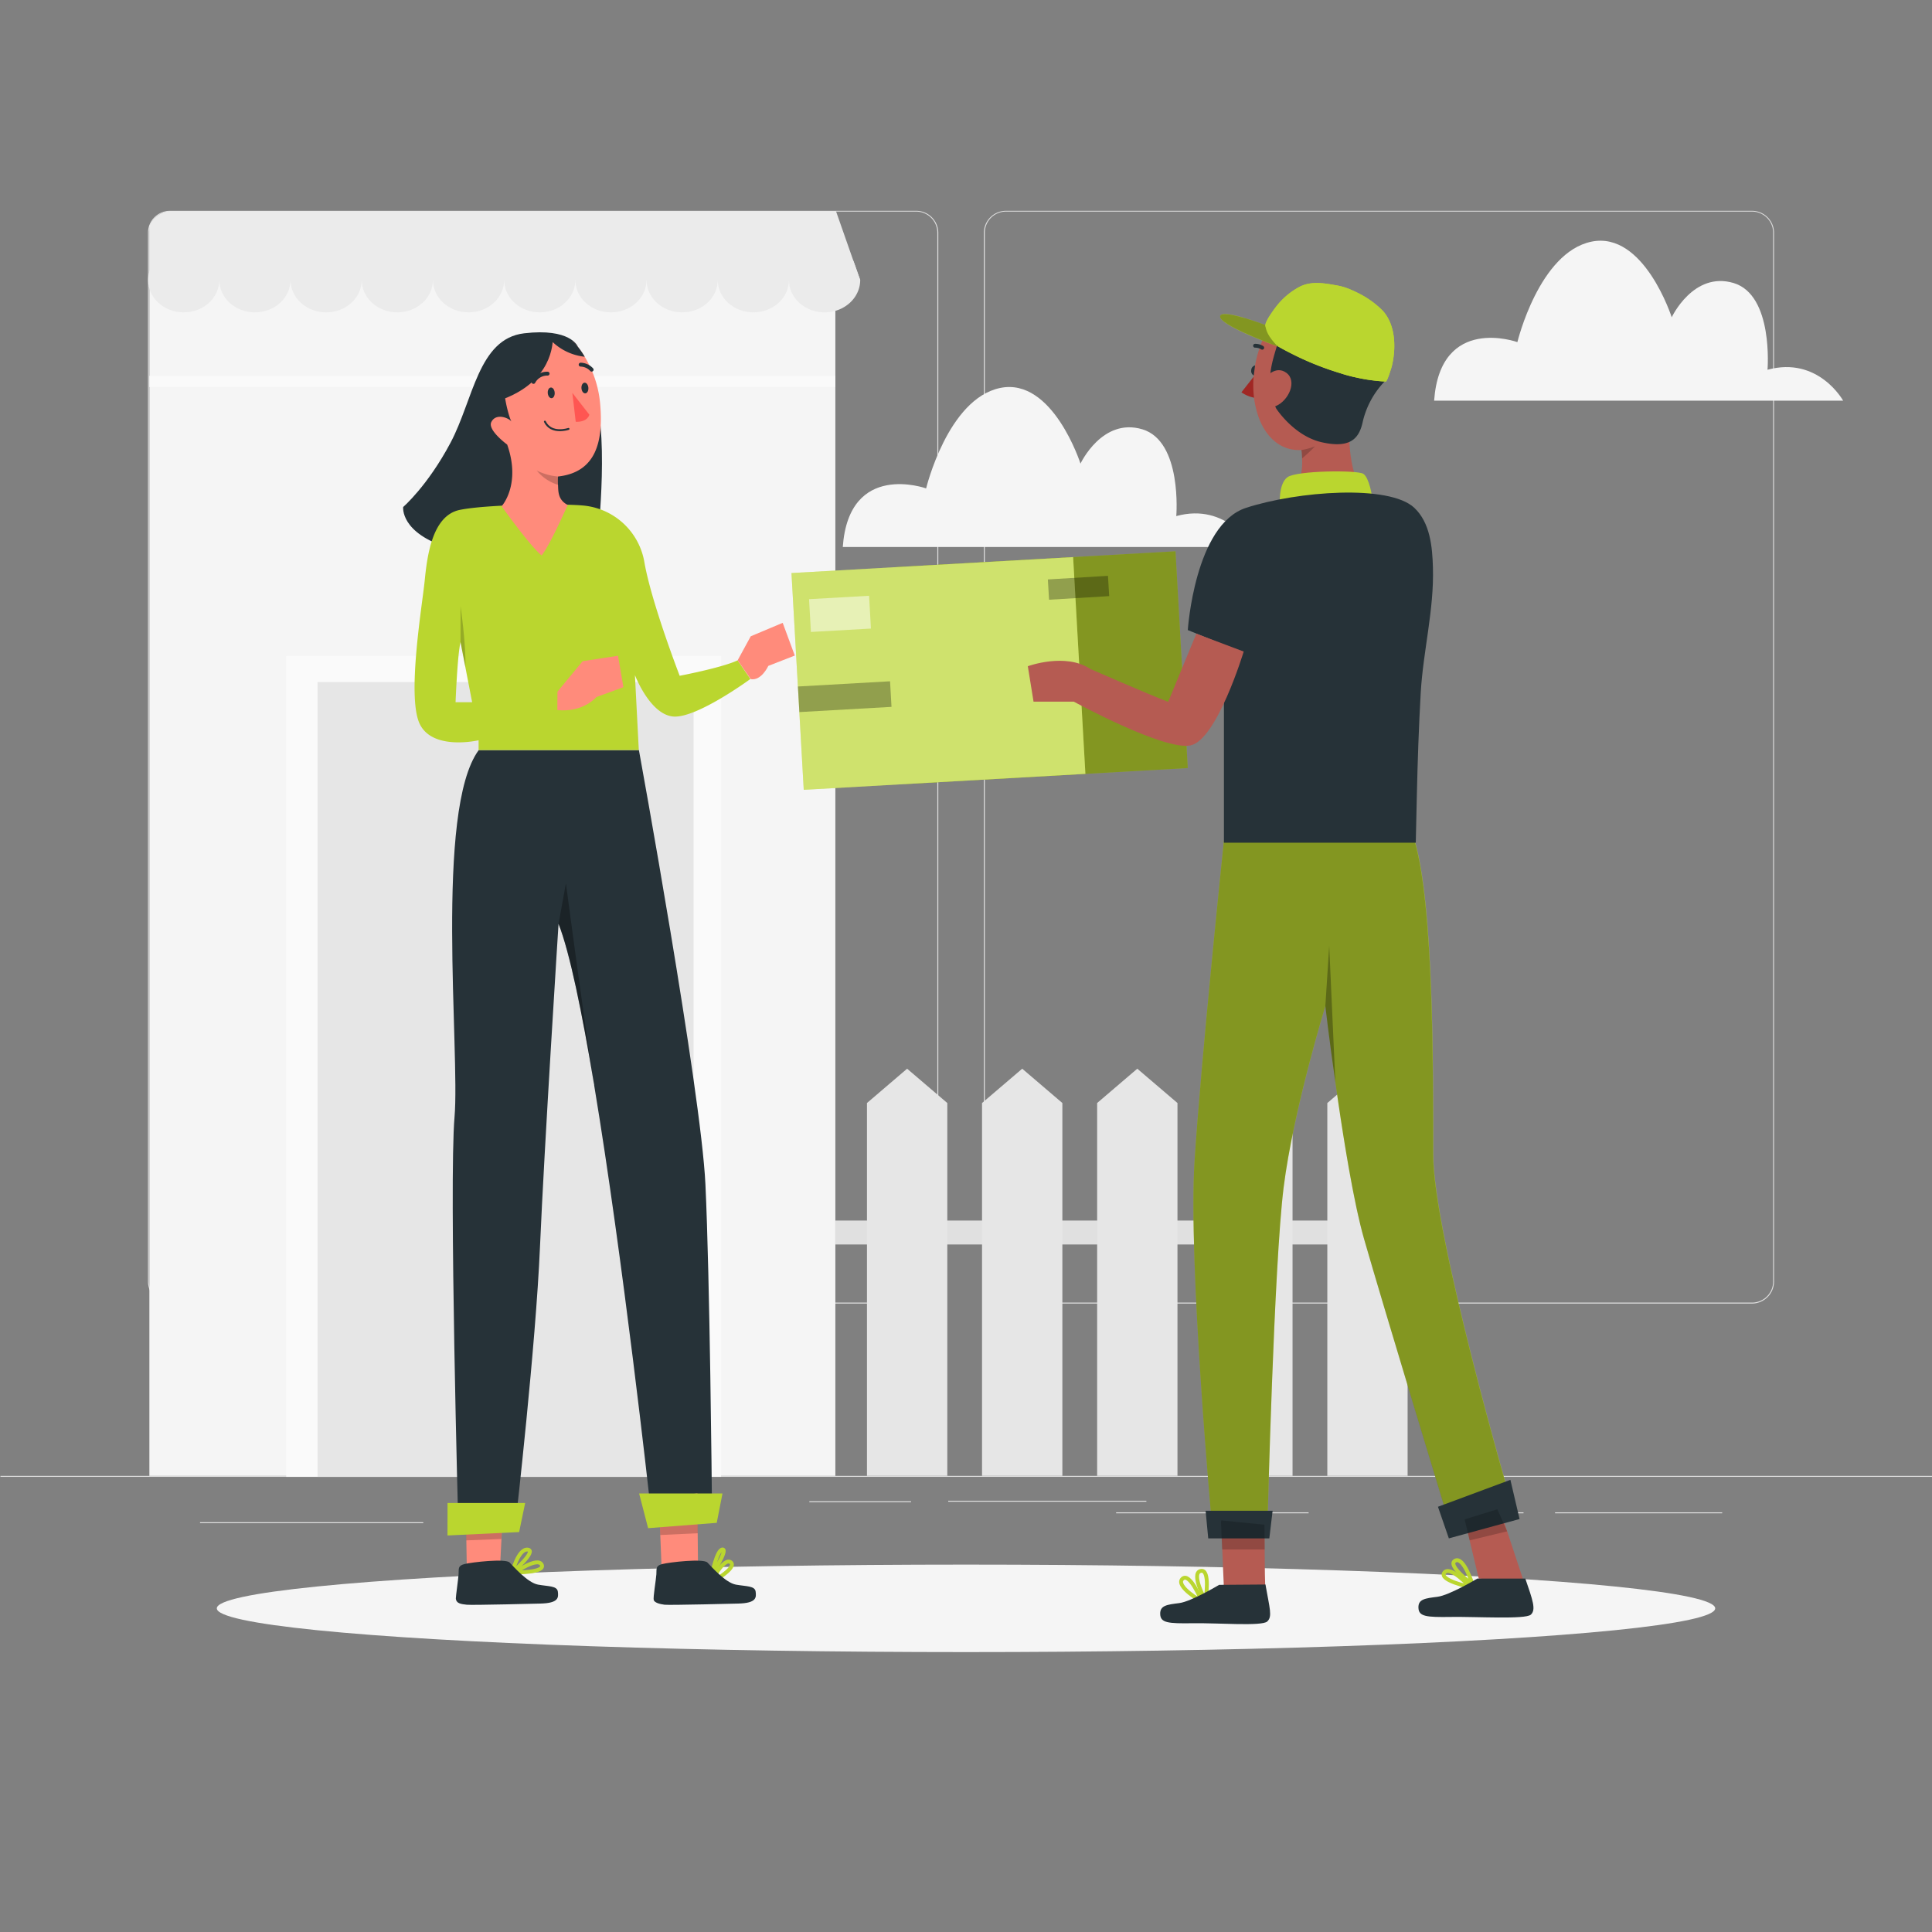 <svg xmlns="http://www.w3.org/2000/svg" viewBox="0 0 500 500"><rect x="0" y="0" width="500" height="500" fill="#808080" stroke="none"/><g id="freepik--Shadow--inject-18"><g id="freepik--Shape--inject-18"><ellipse id="freepik--path--inject-76--inject-18" cx="250" cy="416.24" rx="193.89" ry="11.32" style="fill:#f5f5f5"></ellipse></g></g><g id="freepik--background-complete--inject-18"><rect x="0.12" y="381.96" width="500" height="0.25" style="fill:#e0e0e0"></rect><rect x="51.77" y="393.95" width="57.77" height="0.25" style="fill:#e0e0e0"></rect><rect x="209.46" y="388.52" width="26.32" height="0.25" style="fill:#e0e0e0"></rect><rect x="245.4" y="388.39" width="51.28" height="0.25" style="fill:#e0e0e0"></rect><rect x="381.8" y="391.39" width="12.49" height="0.25" style="fill:#e0e0e0"></rect><rect x="288.85" y="391.39" width="49.82" height="0.25" style="fill:#e0e0e0"></rect><rect x="119.22" y="393.95" width="9.9" height="0.25" style="fill:#e0e0e0"></rect><rect x="402.45" y="391.39" width="43.25" height="0.25" style="fill:#e0e0e0"></rect><path d="M237.12,54.56H44a5.72,5.72,0,0,0-5.45,4,5.37,5.37,0,0,0-.25,1.61V331.65a5.71,5.71,0,0,0,5.7,5.71H237.12a5.71,5.71,0,0,0,5.71-5.71V60.27A5.71,5.71,0,0,0,237.12,54.56Zm5.46,277.09a5.47,5.47,0,0,1-5.46,5.46H44a5.46,5.46,0,0,1-5.45-5.46V60.22A5.46,5.46,0,0,1,44,54.76H237.12a5.48,5.48,0,0,1,5.46,5.46Z" style="fill:#e0e0e0"></path><path d="M453.43,54.56H260.33a5.72,5.72,0,0,0-5.71,5.66V331.65a5.71,5.71,0,0,0,5.71,5.71h193.1a5.71,5.71,0,0,0,5.69-5.71V60.22A5.71,5.71,0,0,0,453.43,54.56Zm5.46,277.09a5.47,5.47,0,0,1-5.46,5.46H260.33a5.46,5.46,0,0,1-5.46-5.46V60.22a5.47,5.47,0,0,1,5.46-5.46h193.1a5.48,5.48,0,0,1,5.46,5.46Z" style="fill:#e0e0e0"></path><path d="M371.15,103.69H477s-6.39-11.58-19.57-8c0,0,1.6-19.35-8.79-22.45s-16,8.87-16,8.87-7.19-22.37-20.77-19.57-19.17,26-19.17,26S372.75,81.32,371.15,103.69Z" style="fill:#f5f5f5"></path><path d="M218.11,141.56H324s-6.4-11.59-19.58-8c0,0,1.6-19.35-8.79-22.46s-16,8.88-16,8.88-7.19-22.37-20.77-19.58-19.18,26-19.18,26S219.71,119.19,218.11,141.56Z" style="fill:#f5f5f5"></path><rect x="38.66" y="70.2" width="177.53" height="311.76" style="fill:#f5f5f5"></rect><rect x="74.07" y="169.76" width="112.54" height="212.45" style="fill:#fafafa"></rect><rect x="82.18" y="176.51" width="97.32" height="205.7" style="fill:#e6e6e6"></rect><path d="M222.62,72.47h-184V58.61a6.24,6.24,0,0,1,6-4H216.33l.08.2,4.51,12.87Z" style="fill:#ebebeb"></path><ellipse cx="47.54" cy="72.47" rx="9.21" ry="8.37" style="fill:#ebebeb"></ellipse><ellipse cx="65.97" cy="72.47" rx="9.21" ry="8.37" style="fill:#ebebeb"></ellipse><ellipse cx="84.4" cy="72.47" rx="9.21" ry="8.37" style="fill:#ebebeb"></ellipse><ellipse cx="102.83" cy="72.47" rx="9.21" ry="8.37" style="fill:#ebebeb"></ellipse><ellipse cx="121.26" cy="72.47" rx="9.21" ry="8.37" style="fill:#ebebeb"></ellipse><ellipse cx="139.69" cy="72.47" rx="9.21" ry="8.37" style="fill:#ebebeb"></ellipse><ellipse cx="158.11" cy="72.47" rx="9.21" ry="8.37" style="fill:#ebebeb"></ellipse><ellipse cx="176.54" cy="72.47" rx="9.21" ry="8.37" style="fill:#ebebeb"></ellipse><ellipse cx="194.97" cy="72.47" rx="9.21" ry="8.37" style="fill:#ebebeb"></ellipse><path d="M222.62,72.47c0,4.62-4.13,8.37-9.22,8.37s-9.22-3.75-9.22-8.37,4.13-8.37,9.22-8.37a9.49,9.49,0,0,1,7.52,3.53Z" style="fill:#ebebeb"></path><rect x="38.66" y="97.26" width="177.53" height="2.92" style="fill:#fafafa"></rect><rect x="216.2" y="315.88" width="137.7" height="6.19" style="fill:#e0e0e0"></rect><polygon points="245.16 381.95 224.37 381.95 224.37 285.46 234.76 276.58 245.16 285.46 245.16 381.95" style="fill:#e6e6e6"></polygon><polygon points="274.94 381.95 254.15 381.95 254.15 285.46 264.55 276.58 274.94 285.46 274.94 381.95" style="fill:#e6e6e6"></polygon><polygon points="304.73 381.95 283.94 381.95 283.94 285.46 294.33 276.58 304.73 285.46 304.73 381.95" style="fill:#e6e6e6"></polygon><polygon points="334.51 381.95 313.72 381.95 313.72 285.46 324.12 276.58 334.51 285.46 334.51 381.95" style="fill:#e6e6e6"></polygon><polygon points="364.29 381.95 343.51 381.95 343.51 285.46 353.9 276.58 364.29 285.46 364.29 381.95" style="fill:#e6e6e6"></polygon></g><g id="freepik--character-1--inject-18"><path d="M149.47,89.58s-1.93-4.72-13.82-3.32-13.12,17.14-19.06,28.33-12.25,16.62-12.25,16.62-.87,6.82,12.07,10.67,38.3-2.58,38.3-2.58,3.28-29.79-1.59-38.88S149.47,89.58,149.47,89.58Z" style="fill:#263238"></path><path d="M184.23,387.15l-16.11,1s-6.83-62.08-14.35-107.28c0-.15,0-.32-.07-.49-3.08-18.45-6.27-34-9.15-41.29,0,0-3.7,57.87-4.8,83.56s-6.23,70.64-6.23,70.64l-14.89,2.21s-2.46-89.48-1-106.38-5.19-79.5,6.27-95h41.45s16.05,87.94,17.21,112.32S184.23,387.15,184.23,387.15Z" style="fill:#263238"></path><polygon points="130.02 393.49 129.78 398.29 129.22 409.4 120.88 410.64 120.69 398.65 120.62 394.04 130.02 393.49" style="fill:#ff8b7b"></polygon><path d="M180.65,405.66l-9.33,2.6s-.22-5.61-.44-11c-.14-3.47-.28-6.85-.37-8.58,0-.67-.06-1.08-.08-1.17l10.06-1,0,3.16.07,7.14Z" style="fill:#ff8b7b"></path><path d="M132.58,406.94s1.55-6.21,4-5.9S132.58,406.94,132.58,406.94Z" style="fill:none;stroke:#BAD62F;stroke-miterlimit:10"></path><path d="M133.28,406.94s5.83-4.11,6.91-2S133.28,406.94,133.28,406.94Z" style="fill:none;stroke:#BAD62F;stroke-miterlimit:10"></path><path d="M184.23,407.57S185.53,401,187,401,184.23,407.57,184.23,407.57Z" style="fill:none;stroke:#BAD62F;stroke-miterlimit:10"></path><path d="M183.92,409.61s3.42-6.73,5.21-5.28S183.92,409.61,183.92,409.61Z" style="fill:none;stroke:#BAD62F;stroke-miterlimit:10"></path><path d="M139.86,415s-17.78.46-19.07.3-2.72-.23-2.82-1.63c0-.68.61-4.81.71-6.25s-.26-2.19,1.55-2.65,10.6-1.48,11.66-.39,4.68,5.24,7.36,5.72,4.93.29,5.12,1.81S144.62,414.89,139.86,415Z" style="fill:#263238"></path><path d="M191.05,415s-17.77.46-19.07.3-2.58-.55-2.79-1.2.59-5.24.68-6.68-.26-2.19,1.55-2.65,10.6-1.48,11.66-.39,4.68,5.24,7.37,5.72,4.92.29,5.11,1.81S195.81,414.89,191.05,415Z" style="fill:#263238"></path><path d="M153.7,280.37c-3.08-18.45-6.27-34-9.15-41.29l1.91-10.48S151.41,266,153.7,280.37Z" style="opacity:0.3"></path><path d="M130,393.49l-.24,4.8c-2.34.09-7,.26-9.09.36l-.07-4.61Z" style="opacity:0.2"></path><path d="M180.58,396.8l-9.7.46c-.14-3.47-.28-6.85-.37-8.58l10,1Z" style="opacity:0.2"></path><polygon points="186.98 386.5 185.49 394.11 167.73 395.49 165.4 386.5 186.98 386.5" style="fill:#BAD62F"></polygon><polygon points="135.91 388.98 134.35 396.5 115.81 397.38 115.82 388.98 135.91 388.98" style="fill:#BAD62F"></polygon><path d="M190.9,170.89c-4,1.91-15,4-15,4s-7.2-18.61-9.1-29.19a17.7,17.7,0,0,0-15.23-14.8c-4.86-.63-25.38-.42-32.58,1.06s-8.45,12.05-9.09,18.4-4.65,30-1.27,37,15.23,4.22,15.23,4.22v2.54h41.46l-1-19.4s3.92,10.3,10,10.72,19.88-9.72,19.88-9.72Zm-73,10.85s.46-12.08,1.28-15.56l1.25,6.45,1.76,9.11Z" style="fill:#BAD62F"></path><path d="M144.27,179l6.52-7.89,9.15-1.4,1.4,8.13-7,2.56s-3.37,4.06-10.1,3.36Z" style="fill:#ff8b7b"></path><path d="M190.9,170.89l3.39-6.22,8.27-3.48,3.13,8.47-6.85,2.67s-1.79,3.94-4.55,3.43Z" style="fill:#ff8b7b"></path><path d="M144.41,123.32a17.36,17.36,0,0,0,0,2.16c.1,1.37-.16,3.88,2.53,5.2-1.39,3-4.74,10.52-6.77,13.07-3.09-2.53-10.35-12.74-10.35-12.74s5.1-5.53,1.44-15.95c0,0-5.14-3.76-4.11-5.83,1.18-2.41,4.53-1.11,5.24-.09-.75-1.1-4.24-13.17,0-17.61,2.64-2.77,5.28-2.8,10.2-3H143c3.15-.11,5.49,0,5.49,0l0,0a21.87,21.87,0,0,1,2.81,3.77l0,0a28,28,0,0,1,4,12C156.23,114.21,154.28,122.24,144.41,123.32Z" style="fill:#ff8b7b"></path><path d="M147.13,111s-4.48,1.52-6.11-1.88" style="fill:none;stroke:#263238;stroke-linecap:round;stroke-linejoin:round;stroke-width:0.5px"></path><path d="M141.72,96.7a4,4,0,0,0-3.66,2.14" style="fill:none;stroke:#263238;stroke-linecap:round;stroke-linejoin:round"></path><path d="M153.12,95.67a4,4,0,0,0-2.85-1.3" style="fill:none;stroke:#263238;stroke-linecap:round;stroke-linejoin:round"></path><path d="M149,109.16l-.88-7.49,4.41,5.66S152.1,109.28,149,109.16Z" style="fill:#ff5652"></path><path d="M141.76,101.73c.05.76.5,1.35,1,1.32s.85-.68.79-1.45-.49-1.35-1-1.31S141.7,101,141.76,101.73Z" style="fill:#263238"></path><path d="M150.48,100.48c.06.77.5,1.36,1,1.32s.85-.68.79-1.45-.5-1.35-1-1.31S150.43,99.72,150.48,100.48Z" style="fill:#263238"></path><path d="M129.35,103.6s-5.11-6.85-.89-11.29c2.64-2.77,9.74-4.58,14.65-4.79C143,88.68,143.11,98.84,129.35,103.6Z" style="fill:#263238"></path><path d="M151.38,92.33A14.3,14.3,0,0,1,143,88.5l-.39-.41a26.23,26.23,0,0,1,5.88.42l0,0a21.87,21.87,0,0,1,2.81,3.77Z" style="fill:#263238"></path><path d="M144.44,125.48a11.47,11.47,0,0,1-5.54-3.71,15.26,15.26,0,0,0,5.51,1.55A17.36,17.36,0,0,0,144.44,125.48Z" style="opacity:0.2"></path><path d="M120.44,172.63l-1.25-6.45v-9.26S120.63,166.69,120.44,172.63Z" style="opacity:0.2"></path></g><g id="freepik--character-2--inject-18"><rect x="232.85" y="144.69" width="73.01" height="56.19" transform="translate(-9.33 15.5) rotate(-3.24)" style="fill:#BAD62F"></rect><rect x="232.85" y="144.69" width="73.01" height="56.19" transform="translate(-9.33 15.5) rotate(-3.24)" style="opacity:0.3"></rect><rect x="206.36" y="146.19" width="73.01" height="56.19" transform="translate(-9.46 14.01) rotate(-3.24)" style="fill:#BAD62F"></rect><rect x="206.36" y="146.19" width="73.01" height="56.19" transform="translate(-9.46 14.01) rotate(-3.24)" style="fill:#fff;opacity:0.3"></rect><rect x="270.36" y="150.22" width="15.56" height="5.25" transform="matrix(1, -0.06, 0.06, 1, -8.19, 15.96)" style="opacity:0.3"></rect><rect x="209.61" y="154.62" width="15.56" height="8.5" transform="translate(-8.63 12.54) rotate(-3.24)" style="fill:#fff;opacity:0.5"></rect><rect x="206.67" y="176.99" width="23.88" height="6.63" transform="translate(-9.84 12.64) rotate(-3.24)" style="opacity:0.3"></rect><path d="M325.28,96.43l-4,5.1A8.66,8.66,0,0,0,325,103Z" style="fill:#a02724"></path><polygon points="394.32 409.21 382.7 408.55 380.34 398.64 379.05 393.21 378.57 391.21 387.51 390.6 388.15 390.55 390.05 396.3 394.32 409.21" style="fill:#b55b52"></polygon><path d="M327.5,410.84c.22.79-10.79-.62-10.79-.62l-.39-9.25-.3-7.14,0-.39h.09l11.18,1.11s0,3,0,6.41C327.31,405.34,327.37,410.41,327.5,410.84Z" style="fill:#b55b52"></path><path d="M350.82,123.25s-15.7,4.25-14.54,1.17a15.81,15.81,0,0,0,.69-5.77c0-1.28-.16-2.19-.16-2.19-5.68.33-9.5-3.78-11.2-8.84-2.19-6.49-1.39-13.74,1.27-19.9.21-.5.81-2.62,1.34-2.88L334.38,82s6,3.93,9.12,6.37,5.63,13.78,5.63,22.6S350.82,123.25,350.82,123.25Z" style="fill:#b55b52"></path><path d="M324.81,94.56a1.36,1.36,0,0,0-1,1.25,1.33,1.33,0,0,0,.66,1.36Z" style="fill:#263238"></path><path d="M324.81,89.48a3.34,3.34,0,0,1,1.85.51" style="fill:none;stroke:#263238;stroke-linecap:round;stroke-linejoin:round"></path><path d="M330.27,105.71s4.56,7.12,11.82,8.75,9.55-.89,10.52-5A22.25,22.25,0,0,1,358,99.09c2.51-2.59,1-9.62-2.19-15.4,0,0,3.42-2.87-2.09-5.63s-7.54,1.83-12.32-.85S343,73.64,338.49,82s-7,2.28-7.67,6S326.66,98.18,330.27,105.71Z" style="fill:#263238"></path><path d="M330.82,89.73c-.45-.15-14.91-5.38-15.05-7.75s11.21,1.94,11.64,2.11h0l2.93,4.63Z" style="fill:#BAD62F"></path><path d="M360,95.46c-.14.43-1,3.28-1.37,3.28l-1.21-.07q-1.69-.14-3.36-.39c-1.23-.19-2.44-.43-3.63-.71h-.05c-1.21-.29-2.4-.61-3.56-1a76.49,76.49,0,0,1-8.37-3.07h0c-1.54-.67-2.9-1.32-4-1.88-2.25-1.12-3.59-1.91-3.59-1.91l-.2-.33-.82-1.29-1.75-2.77-.6-.93,0-.07a.41.41,0,0,1,0-.26c.06-1.06,2.23-4,2.62-4.5a18.86,18.86,0,0,1,6-5.22c3.22-1.78,6.85-1,10.27-.4A16.19,16.19,0,0,1,349.67,75l0,0,.67.29h0l.13.06c.12.07.25.12.37.18l.22.11a23.91,23.91,0,0,1,6.83,4.81C362.39,85.5,360.56,93.83,360,95.46Z" style="fill:#BAD62F"></path><path d="M355.11,128.62s-.72-5-2.29-6-17.17-.85-19.6.86-2,7.3-2,7.3Z" style="fill:#BAD62F"></path><path d="M327.42,97.81s2.66-3.44,5.51-1.31.59,7.18-2.76,8.6c0,0-4.33,1.41-4.89-3S327.42,97.81,327.42,97.81Z" style="fill:#b55b52"></path><path d="M316.75,217.53s-5.95,56.93-7.61,83.11,4.44,93.13,4.44,93.13h14.47s1.66-66.51,4.16-86.46,10.8-47,10.8-47,5,42.81,10,60.27,21.24,70.8,21.24,70.8l16.66-3.2s-20-68.43-20-89.63.19-64-4.79-81Z" style="fill:#BAD62F"></path><path d="M390.88,388.2l-16.65,3.21S358,338.07,353,320.61c-2.75-9.6-5.49-26.89-7.4-40.5C344,269,343,260.34,343,260.34s-8.31,27-10.81,47-4.15,86.46-4.15,86.46H313.58s-6.1-66.94-4.44-93.12,7.61-83.12,7.61-83.12h49.32c5,17,4.8,59.85,4.8,81S390.88,388.2,390.88,388.2Z" style="opacity:0.3"></path><path d="M345.59,280.11C344,269,343,260.34,343,260.34L344,244.8Z" style="opacity:0.3"></path><polygon points="312.01 390.99 329.35 390.99 328.5 398.13 312.69 398.13 312.01 390.99" style="fill:#263238"></polygon><polygon points="372.14 389.95 390.89 382.98 393.26 393.12 374.96 398.13 372.14 389.95" style="fill:#263238"></polygon><polygon points="387.51 390.6 379.05 393.21 380.34 398.64 390.05 396.3 387.51 390.6" style="opacity:0.2"></polygon><path d="M327.29,401h-11l-.3-7.14.07-.38,11.18,1.11S327.27,397.55,327.29,401Z" style="opacity:0.2"></path><path d="M311,414.39c.07.19-6.92-3.88-5-5.78S311,414.39,311,414.39Z" style="fill:none;stroke:#BAD62F;stroke-miterlimit:10"></path><path d="M312,414.1c-.05.2-3.9-6.91-1.28-7.54S312,414.1,312,414.1Z" style="fill:none;stroke:#BAD62F;stroke-miterlimit:10"></path><path d="M381.09,410.07s-2.29-7.37-4.51-6.16S381.09,410.07,381.09,410.07Z" style="fill:none;stroke:#BAD62F;stroke-miterlimit:10"></path><path d="M380.47,410.71S375.3,405,373.79,407,380.47,410.71,380.47,410.71Z" style="fill:none;stroke:#BAD62F;stroke-miterlimit:10"></path><path d="M394.75,408.53H382.33s-7.18,4.32-10.33,4.72-5,.59-4.91,2.85,2,2.46,8.45,2.36,19.25.69,20.64-.59S396.69,414.18,394.75,408.53Z" style="fill:#263238"></path><path d="M327.5,410.07l-12,.09s-7.18,4.32-10.32,4.72-5,.59-4.92,2.85,2,2.46,8.46,2.36,17.85.83,19.24-.45S328.58,416.26,327.5,410.07Z" style="fill:#263238"></path><path d="M327.41,84.09c.31,1.59.63,2.81,3.26,5.58-3.34-1.24-14.78-5.66-14.9-7.69S324.53,83,327.41,84.09Z" style="opacity:0.3"></path><path d="M327.41,84.34a.41.41,0,0,1,0-.26h0s0,.11,0,.32Z" style="opacity:0.3"></path><path d="M330.82,89.73l-.31-.12a.67.67,0,0,1,.06-.12Z" style="opacity:0.3"></path><path d="M360,95.46c-.14.43-1,3.28-1.37,3.28l-1.21-.07q-1.69-.14-3.36-.39c-1.23-.19-2.44-.43-3.63-.71h-.05c-1.21-.29-2.4-.61-3.56-1a76.49,76.49,0,0,1-8.37-3.07h0c-1.54-.67-2.9-1.32-4-1.88-2.25-1.12-3.59-1.91-3.59-1.91l-.2-.33-.82-1.29-1.75-2.77-.6-.93,0-.07a.41.41,0,0,1,0-.26c.06-1.06,2.23-4,2.62-4.5a18.86,18.86,0,0,1,6-5.22c3.22-1.78,6.85-1,10.27-.4A16.19,16.19,0,0,1,349.67,75l0,0,.67.29h0l.13.06c.12.07.25.12.37.18l.22.11a23.91,23.91,0,0,1,6.83,4.81C362.39,85.5,360.56,93.83,360,95.46Z" style="fill:#BAD62F"></path><path d="M340.33,115.5a44.23,44.23,0,0,1-3.36,3.15c0-1.28-.16-2.19-.16-2.19A15.88,15.88,0,0,0,340.33,115.5Z" style="opacity:0.2"></path><path d="M316.75,218.09V166.87l-9.35-3.81s1.79-27.33,15.1-31.64,37-6.12,43.52,0c4.12,3.89,4.67,10.13,4.82,15.48.32,10.9-2.53,21.56-3.16,32.4-.5,8.82-.8,17.64-1,26.47,0,.68-.26,12.32-.28,12.32Z" style="fill:#263238"></path><path d="M321.87,168.62s-6.92,22.86-13.76,24.29-30.2-11.32-30.2-11.32l-10.43,0L266,172.42s9.71-3.6,16.18.71c0,0,15.11,6.59,20.14,8.51L309.61,164Z" style="fill:#b55b52"></path></g></svg>